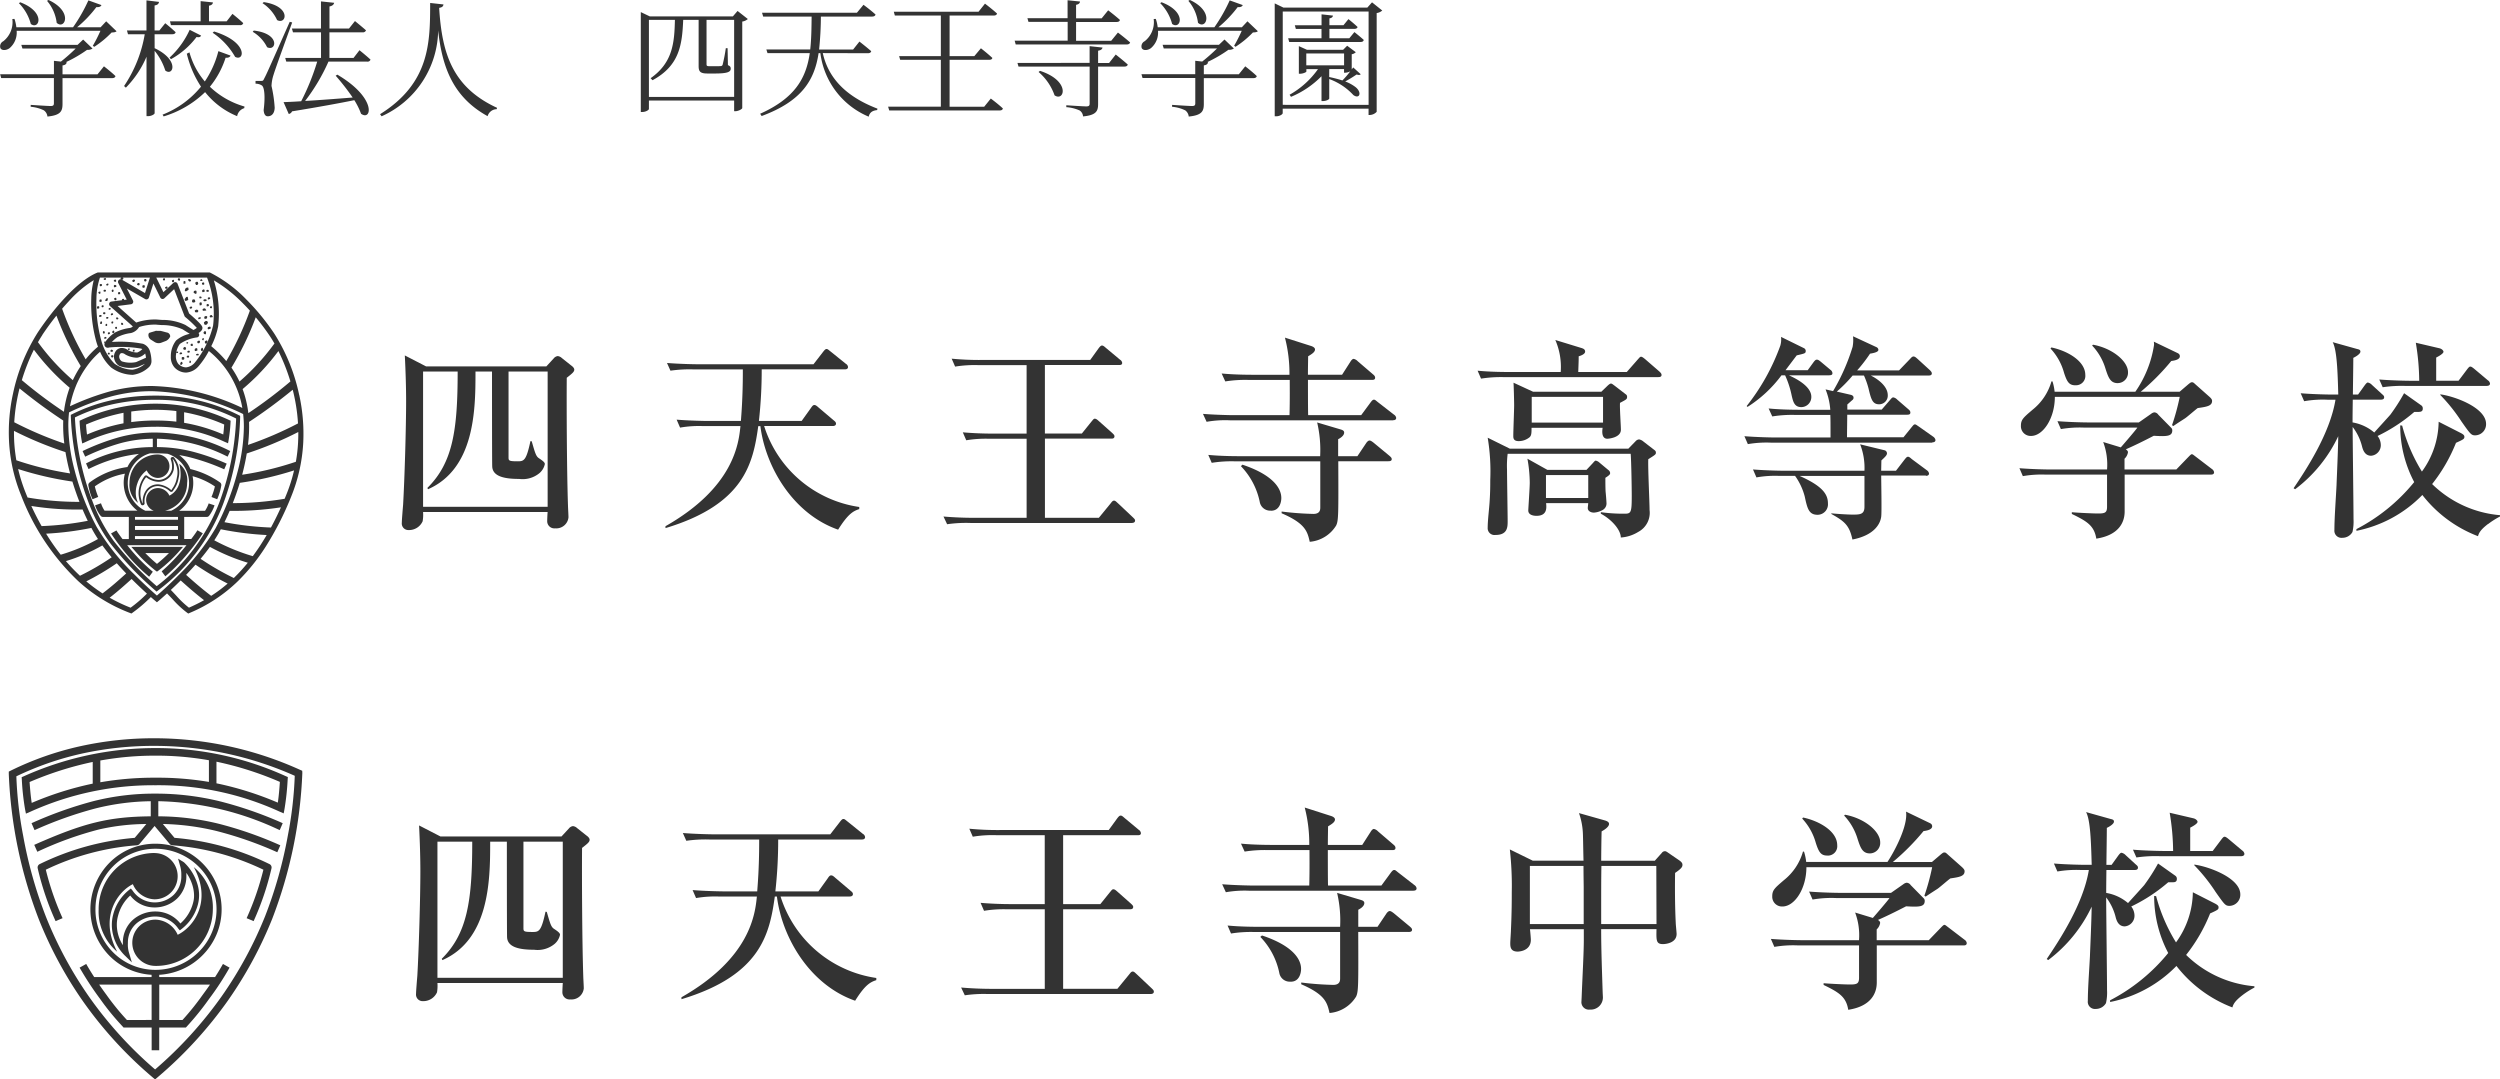<svg xmlns="http://www.w3.org/2000/svg" width="236.563" height="102.143" viewBox="0 0 236.563 102.143">
  <g id="グループ_15893" data-name="グループ 15893" transform="translate(-0.552 -3.92)">
    <path id="パス_18785" data-name="パス 18785" d="M5-10A3.915,3.915,0,0,1,5.916-7.92c.768.7,1.6-1.056-.768-2.16ZM2.34-9.78A4.406,4.406,0,0,1,3.468-7.812c.792.6,1.464-1.116-1-2.052Zm7.716,2.616a14.143,14.143,0,0,1-.72,1.416l.132.1a9.078,9.078,0,0,0,1.644-1.356c.24-.012.372-.024.468-.12L10.6-8.064l-.528.564H7.848A11.212,11.212,0,0,0,9.672-9.408c.264.024.42-.048.48-.192l-1.236-.444A15.524,15.524,0,0,1,7.464-7.5H2.1a3.69,3.69,0,0,0-.18-.792l-.2.012a2.3,2.3,0,0,1-.852,2.1.538.538,0,0,0-.276.66c.144.252.576.216.876-.012a1.934,1.934,0,0,0,.66-1.632ZM9.78-3.048H6.468v-.84c.252-.036.372-.132.4-.3L6.792-4.2a12.647,12.647,0,0,0,2-1.164.849.849,0,0,0,.516-.12l-.888-.852-.528.5H2.568l.108.348h5.04a17.506,17.506,0,0,1-1.4,1.236l-.66-.072v1.272H.564l.1.36H5.652V-.312c0,.2-.072.264-.312.264-.3,0-1.884-.108-1.884-.108v.18A3.519,3.519,0,0,1,4.7.36.82.82,0,0,1,5.04.948C6.312.828,6.468.42,6.468-.252V-2.688h4.7c.168,0,.276-.06.312-.192-.408-.4-1.092-.924-1.092-.924ZM16.728-7.7h6.54a.273.273,0,0,0,.3-.192c-.384-.372-1.02-.876-1.02-.876L22-8.064H20.328V-9.54c.252-.048.36-.156.372-.312l-1.164-.12v1.908h-2.9Zm3.948.72A6.822,6.822,0,0,1,22.8-4.7c.9.48,1.272-1.4-1.992-2.4Zm-3.948,2.5a7.69,7.69,0,0,0,2.424-2.1c.276.06.36-.012.432-.132L18.5-7.26a8.152,8.152,0,0,1-1.9,2.628ZM15.18-6.84h1.68c.168,0,.276-.06.312-.192-.384-.372-.984-.852-.984-.852l-.552.684H15.18V-9.564c.3-.048.384-.156.42-.336l-1.188-.144V-7.2H12.564l.1.36h1.584a12.474,12.474,0,0,1-1.956,4.9l.168.156a9.42,9.42,0,0,0,1.956-2.928V.912h.156c.276,0,.612-.168.612-.288V-5.268a5.561,5.561,0,0,1,1.008,1.86c.744.588,1.38-.984-1.008-2.112Zm6.036,1.6a9.135,9.135,0,0,1-1.284,2.868A7.181,7.181,0,0,1,18.48-5.124L18.228-5a9.854,9.854,0,0,0,1.344,3.12A8.875,8.875,0,0,1,15.936.768l.1.168a9.636,9.636,0,0,0,3.924-2.3A7.457,7.457,0,0,0,22.992.912a.963.963,0,0,1,.672-.756L23.688,0a7.854,7.854,0,0,1-3.276-1.872A8.332,8.332,0,0,0,21.9-4.62c.24.024.408-.048.468-.2ZM25.392-9.78a3.813,3.813,0,0,1,1.38,1.6c.9.48,1.368-1.308-1.26-1.7Zm-.924,2.712a3.494,3.494,0,0,1,1.356,1.452c.864.456,1.308-1.284-1.26-1.572Zm3.5-.948C25.788-3.1,25.788-3.1,25.56-2.664c-.1.228-.144.24-.288.24h-.54v.264a1.078,1.078,0,0,1,.6.168c.252.18.324,1.1.168,2.328.024.372.156.588.384.588.408,0,.648-.312.66-.816a12.539,12.539,0,0,0-.3-2.052A3.8,3.8,0,0,1,26.436-3c.168-.576,1.212-3.432,1.764-4.956ZM35.3-4.248a.287.287,0,0,0,.312-.192c-.4-.372-1.044-.888-1.044-.888l-.564.732h-2.28V-7.02H34.86a.3.3,0,0,0,.324-.192c-.408-.36-1.044-.876-1.044-.876l-.564.708H31.728V-9.468c.288-.06.408-.18.444-.348l-1.248-.132V-7.38H28.176l.1.36h2.652V-4.6H27.54l.1.348h2.928A21.994,21.994,0,0,1,29.052-.5c-.7.048-1.26.072-1.668.084L27.876.708a.433.433,0,0,0,.312-.252C30.768.036,32.652-.312,34.08-.6A6.677,6.677,0,0,1,34.716.684c1,.732,1.536-1.476-2.244-3.7l-.156.1A22.537,22.537,0,0,1,33.924-.852c-1.668.132-3.24.252-4.5.324a18.132,18.132,0,0,0,2.208-3.72ZM41.256-9.8c-.012,3.66.024,7.548-4.74,10.524l.144.2A9.039,9.039,0,0,0,42.012-7.2C42.4-3.636,43.476-.864,46.692.912a.907.907,0,0,1,.864-.66L47.58.12c-4.152-1.92-5.208-5.04-5.472-9.456.3-.048.384-.156.408-.324Zm20.7,8.892V-8.2h2.46c-.048,2.148-.192,4.044-2.3,5.52l.18.192C64.86-3.876,65.1-5.856,65.2-8.2H66.66v4.368c0,.5.132.708.828.708h.72c1.2,0,1.488-.156,1.488-.456,0-.144-.036-.24-.264-.336L69.4-5.52h-.168a15.1,15.1,0,0,1-.3,1.56.177.177,0,0,1-.168.132c-.084.012-.288.012-.54.012h-.552c-.24,0-.264-.048-.264-.2V-8.2H70.02V-.912Zm8.388-8.136-.444.516H62.04l-.852-.408V.516h.144c.336,0,.624-.192.624-.288V-.564H70.02V.444h.108c.288,0,.648-.2.66-.3V-8.04a1.031,1.031,0,0,0,.528-.24Zm12.336,4c.168,0,.276-.06.312-.192-.42-.372-1.116-.912-1.116-.912l-.6.756H78.06a31.192,31.192,0,0,0,.168-3.12h4.848c.168,0,.288-.06.324-.192-.432-.4-1.14-.924-1.14-.924l-.624.756H72.66l.108.36h4.584C77.34-7.4,77.328-6.36,77.22-5.4H73.068l.108.348h4C76.836-2.7,75.792-.8,72.48.684L72.624.9c3.816-1.416,5-3.4,5.388-5.952h.168A7.544,7.544,0,0,0,82.752.96c.1-.432.384-.576.8-.624L83.58.2c-3.456-1.32-4.74-3.324-5.172-5.256Zm11,5.064H90.408v-4.44h3.744c.168,0,.288-.06.3-.18-.408-.384-1.08-.912-1.08-.912l-.624.744h-2.34v-3.84h4.164c.168,0,.3-.06.324-.192-.432-.4-1.14-.936-1.14-.936l-.612.768H85.128l.1.36H89.58v3.84H85.632l.1.348H89.58V.012H84.588l.108.36h10.44c.18,0,.288-.06.312-.192-.432-.408-1.14-.936-1.14-.936Zm5.148-3.288a5.147,5.147,0,0,1,1.512,2.208c.924.636,1.56-1.356-1.38-2.316Zm6.672-.852H104.46V-5.28c.276-.048.384-.144.42-.3l-1.224-.132v1.584H96.828l.1.348h6.732V-.288c0,.2-.06.276-.324.276-.3,0-1.884-.108-1.884-.108V.06a3.758,3.758,0,0,1,1.26.312.738.738,0,0,1,.324.564C104.3.816,104.46.42,104.46-.24V-3.78h2.484c.18,0,.288-.06.324-.192-.444-.4-1.14-.948-1.14-.948Zm.2-2.1h-3.324V-8h3.828c.18,0,.288-.06.324-.192-.42-.384-1.116-.912-1.116-.912l-.612.756h-2.424V-9.624c.252-.048.36-.156.372-.312l-1.176-.12v1.7h-3.8l.1.348h3.708v1.776H96.564l.1.36h10.5c.168,0,.288-.06.324-.192-.444-.4-1.152-.936-1.152-.936ZM113-10a3.915,3.915,0,0,1,.912,2.076c.768.7,1.6-1.056-.768-2.16Zm-2.664.216a4.406,4.406,0,0,1,1.128,1.968c.792.6,1.464-1.116-1-2.052Zm7.716,2.616a14.143,14.143,0,0,1-.72,1.416l.132.1a9.078,9.078,0,0,0,1.644-1.356c.24-.012.372-.024.468-.12l-.984-.936-.528.564h-2.22a11.212,11.212,0,0,0,1.824-1.908c.264.024.42-.048.48-.192l-1.236-.444A15.525,15.525,0,0,1,115.464-7.5H110.1a3.69,3.69,0,0,0-.18-.792l-.2.012a2.3,2.3,0,0,1-.852,2.1.538.538,0,0,0-.276.66c.144.252.576.216.876-.012a1.934,1.934,0,0,0,.66-1.632Zm-.276,4.116h-3.312v-.84c.252-.036.372-.132.4-.3l-.072-.012a12.646,12.646,0,0,0,2-1.164.849.849,0,0,0,.516-.12l-.888-.852-.528.5h-5.328l.108.348h5.04a17.506,17.506,0,0,1-1.4,1.236l-.66-.072v1.272h-5.088l.1.36h4.992V-.312c0,.2-.072.264-.312.264-.3,0-1.884-.108-1.884-.108v.18A3.519,3.519,0,0,1,112.7.36a.82.82,0,0,1,.336.588c1.272-.12,1.428-.528,1.428-1.2V-2.688h4.7c.168,0,.276-.06.312-.192-.408-.4-1.092-.924-1.092-.924Zm8.556-.492h1.4V-3.2h.108a1.1,1.1,0,0,0,.48-.132,7.731,7.731,0,0,1-.744.864,12.483,12.483,0,0,0-1.248-.324Zm-2.172-1.476h3.576V-3.9h-3.576Zm4.3,1.512v-1.44a.679.679,0,0,0,.384-.192l-.816-.612-.384.384h-3.42l-.768-.348V-3.1h.1c.288,0,.612-.144.612-.216V-3.54h1.1a8.226,8.226,0,0,1-2.688,2.424l.132.2A8.784,8.784,0,0,0,125.6-2.868V-.516h.108c.372,0,.624-.168.624-.24V-2.6a5.808,5.808,0,0,1,2.28,1.512c.576.42.852-.228.216-.744a3.774,3.774,0,0,0-.984-.54c.372-.2.816-.48,1.08-.66.216.072.324.048.384-.024L128.6-3.7Zm-.228-2.952h-1.884v-.888H128.7c.168,0,.288-.06.312-.18-.336-.324-.864-.744-.864-.744l-.468.576h-1.332V-8.34c.216-.036.312-.12.336-.264l-1.08-.12v1.032h-2.532l.1.348H125.6v.888h-3.156l.1.348H129.3c.168,0,.264-.06.3-.192-.336-.312-.888-.744-.888-.744Zm-6.3,6.3V-8.988h8.124V-.156Zm8.448-9.7-.444.5H122l-.828-.4V.924h.144c.336,0,.612-.192.612-.3V.2h8.124V.8h.12a.932.932,0,0,0,.648-.3V-8.844a1.031,1.031,0,0,0,.528-.24Z" transform="translate(0 14)" fill="#333"/>
    <g id="グループ_14966" data-name="グループ 14966" transform="translate(1.383 29.702)">
      <g id="グループ_14947" data-name="グループ 14947" transform="translate(0 44.08)">
        <path id="パス_17431" data-name="パス 17431" d="M48.411,11.163l.7-.756a.587.587,0,0,1,.388-.226.678.678,0,0,1,.388.185l.9.714c.143.1.287.246.287.389,0,.206-.165.347-.716.776-.02,2.619,0,8.813.121,12.33.021.429.042.78.042.963a1.165,1.165,0,0,1-1.268,1.042.679.679,0,0,1-.757-.674c0-.142.021-.676.041-.88H36.674a3.646,3.646,0,0,1-.041.88,1.417,1.417,0,0,1-1.329.837.623.623,0,0,1-.654-.694c0-.267.1-1.453.121-1.7.145-2.494.288-7.4.288-9.874,0-1.187-.041-2.742-.123-4.358l2.024,1.044Zm-11.737.489V24.534h11.86V11.653H44.812v8.2c0,.307.081.346.9.346.573,0,.8-.1,1.187-1.92l.122.018c.328,1.144.408,1.431.7,1.616.47.308.552.43.552.552a1.569,1.569,0,0,1-.511.861,2.518,2.518,0,0,1-1.943.553c-1.37,0-2.515-.226-2.556-1.189-.02-.387-.02-8.239-.02-9.038H41.664v.185c0,3.536-.1,9.08-4.519,11.023l-.062-.125c2.415-2.391,2.884-5.46,2.884-11.083Z" transform="translate(3.888 -1.872)" fill="#333"/>
        <path id="パス_17432" data-name="パス 17432" d="M73.664,26.766c-4.274-1.495-6.911-5.95-7.4-9.857h-.2c-.49,3.518-1.309,7.444-8.833,9.713v-.184c6.543-3.72,6.974-7.914,7.136-9.529H60.841a10.508,10.508,0,0,0-2.228.142l-.327-.755c1.247.1,2.7.123,2.924.123H64.4c.042-.574.185-2.229.185-4.662v-.246H59.9a12.619,12.619,0,0,0-2.209.121l-.328-.736c1.228.1,2.679.125,2.905.125H71.311l.92-1.187c.145-.185.226-.266.328-.266s.163.062.368.225L74.4,10.979a.389.389,0,0,1,.206.307c0,.185-.165.225-.307.225H66.384a43.919,43.919,0,0,1-.267,4.908h4.07l.88-1.228c.123-.185.2-.286.327-.286.081,0,.165.019.388.226l1.473,1.248c.1.081.2.16.2.3,0,.184-.184.225-.306.225H66.609a11.186,11.186,0,0,0,9.059,7.709v.206c-.573.185-1.063.448-2,1.943" transform="translate(6.421 -1.934)" fill="#333"/>
        <path id="パス_17433" data-name="パス 17433" d="M98.958,26.165H83.581a12.382,12.382,0,0,0-2.21.121l-.347-.736c.982.083,1.943.125,2.924.125h4.991V18.147H85.4a11.439,11.439,0,0,0-2.209.143l-.327-.754c.961.081,1.922.121,2.9.121h3.171V11.134h-4.6a11.259,11.259,0,0,0-2.208.145l-.328-.757a27.567,27.567,0,0,0,2.9.125H94.991l.8-1.1c.142-.184.226-.268.327-.268s.185.062.369.227l1.349,1.123a.422.422,0,0,1,.2.308c0,.2-.182.2-.306.2H90.676v6.524h3.518l.92-1.144c.082-.082.184-.266.307-.266.143,0,.267.122.388.225L97.1,17.618c.1.1.206.184.206.3,0,.225-.206.225-.308.225H90.676v7.527h5.133L96.934,24.3c.1-.12.184-.264.327-.264s.266.161.368.245l1.431,1.35c.121.122.2.185.2.307,0,.2-.2.225-.306.225" transform="translate(9.092 -1.967)" fill="#333"/>
        <path id="パス_17434" data-name="パス 17434" d="M121.331,16.466H105.79a10.3,10.3,0,0,0-2.209.142l-.347-.755c1.247.1,2.7.123,2.924.123h5.316c.041-1.454.021-2.965.021-3.355h-3.927a11.98,11.98,0,0,0-2.209.142l-.346-.754c1.247.122,2.7.122,2.923.122h3.538a13.642,13.642,0,0,0-.429-3.537l2.494.8c.125.041.368.143.368.327,0,.267-.327.45-.654.655,0,.165-.02,1.186-.02,1.759h3.251l.8-1.247c.061-.1.182-.267.307-.267a.746.746,0,0,1,.387.226l1.453,1.247c.122.1.2.184.2.327,0,.185-.162.2-.306.2h-6.094c0,.552,0,2.946.02,3.355H118.3l.9-1.229c.081-.1.185-.244.307-.244.1,0,.142.04.368.225l1.554,1.207a.44.44,0,0,1,.2.3c0,.207-.185.226-.307.226m-.45,3.907h-4.764c.02,5.092.02,5.643-.2,6.113a3.263,3.263,0,0,1-2.516,1.555c-.225-.983-.408-1.739-2.678-2.719v-.166a29.417,29.417,0,0,0,3.026.225c.654,0,.654-.427.654-.633V20.373H106.28a11.769,11.769,0,0,0-2.209.142l-.327-.756c1.248.121,2.679.121,2.9.121h7.75a11.465,11.465,0,0,0-.286-3.21l2.27.674c.121.041.306.1.306.287,0,.306-.367.533-.572.634V19.88h1.82l.838-1.248c.062-.1.206-.244.308-.244s.2.06.388.2L121,19.862c.081.08.2.162.2.3,0,.185-.185.207-.328.207m-11.164,4.7a1,1,0,0,1-1.064-.8,6.876,6.876,0,0,0-1.8-3.433L107,20.7c2.658.879,3.7,2.085,3.7,3.168,0,.349-.143,1.208-.982,1.208" transform="translate(11.584 -2.043)" fill="#333"/>
        <path id="パス_17435" data-name="パス 17435" d="M143.343,14.734c-.021,1.229-.021,3.029.061,4.706,0,.161.082.921.082,1.063,0,.879-1.086.961-1.288.961-.655,0-.635-.349-.615-1.414h-5.235c0,1.984.082,4.052.143,6.013.021.39.021.43.021.47a1.147,1.147,0,0,1-1.228,1.127.708.708,0,0,1-.8-.8c0-.1.021-.388.021-.489.081-2.006.2-4.133.2-5.257V20.051h-5.093c.041.368.082.88.082,1,0,1.1-1.186,1.122-1.247,1.122-.7,0-.7-.488-.7-.817,0-.184.062-1.021.062-1.183.08-1.741.08-2.863.08-3.62a31.207,31.207,0,0,0-.184-4.047l2.168,1.062h4.806c-.02-.41-.041-2.229-.062-2.6a6.673,6.673,0,0,0-.368-1.9l2.475.7c.185.062.368.143.368.327,0,.3-.533.614-.7.7-.021.448-.041,2.371-.041,2.782h5.071l.675-.756a.348.348,0,0,1,.286-.146c.062,0,.1,0,.307.146l1.043.715c.286.2.306.325.306.428,0,.185-.08.348-.714.776m-8.63,1.35c0-.184-.02-1.288-.02-2.023h-5.073v5.5h5.093Zm6.87-2.023H136.37c-.021,1.369-.021,1.8-.021,5.5h5.235Z" transform="translate(14.332 -1.99)" fill="#333"/>
        <path id="パス_17436" data-name="パス 17436" d="M168.156,21.6h-8.22v3.515c0,1.045-.573,2.252-2.7,2.579-.2-1.248-.9-1.656-2.331-2.352v-.165c.368.041,1.983.123,2.495.123.675,0,.859-.082.859-.654V21.6h-5.807a10.459,10.459,0,0,0-2.208.141l-.328-.755c1.227.1,2.678.121,2.9.121h5.439a6.117,6.117,0,0,0-.368-2.616l1.677.512c.287-.327,1.473-1.7,1.575-1.884H156.07a10.429,10.429,0,0,0-2.209.143l-.327-.754c1.248.1,2.679.121,2.905.121h4.846l1.166-.817a.667.667,0,0,1,.307-.142.49.49,0,0,1,.388.225l1.227,1.247a.322.322,0,0,1,.1.247c0,.551-.472.592-1.76.512-1.022.528-1.861.938-2.658,1.288.123.1.2.161.2.286a1.075,1.075,0,0,1-.327.612v1.022h4.927l1.044-1.081c.2-.206.347-.369.428-.369s.1.019.368.225l1.554,1.186a.438.438,0,0,1,.2.306c0,.206-.163.227-.306.227m-1.247-6.338c-.206.142-1.023.858-1.208.979-.347.227-.551.35-1.124.739l-.122-.083a21.447,21.447,0,0,0,.735-2.7h-11.9c0,2.024-1.106,3.719-2.27,3.719a.922.922,0,0,1-.962-.959c0-.593.226-.777,1.106-1.535a5.289,5.289,0,0,0,1.8-2.7h.1a4.872,4.872,0,0,1,.206.98h7.689c.553-.816,1.778-3.046,1.778-4.455a1.832,1.832,0,0,0-.02-.309l2.209,1.064c.143.061.265.142.265.327,0,.368-.694.43-.818.452a21.727,21.727,0,0,1-2.9,2.922h3.7l.837-.713c.226-.185.267-.185.327-.185.125,0,.143.019.389.244l1.268,1.124c.226.207.265.307.265.409,0,.47-.489.553-1.348.677M155.252,13.1c-.592,0-.8-.309-1.082-1.189a5.547,5.547,0,0,0-1.29-2.31l.082-.1c1.473.308,3.231,1.269,3.231,2.619a.889.889,0,0,1-.941.982m4.028-.206c-.715,0-.9-.574-1.166-1.391a5.514,5.514,0,0,0-1.267-2.189l.081-.081c1.82.328,3.333,1.556,3.333,2.619a.987.987,0,0,1-.982,1.042" transform="translate(16.823 -2.004)" fill="#333"/>
        <path id="パス_17437" data-name="パス 17437" d="M185.35,15.623h-.469a15.739,15.739,0,0,1-3.5,2.292,1.423,1.423,0,0,1,.308.858,1.011,1.011,0,0,1-.92,1.024c-.635,0-.8-.615-.88-.942a5.117,5.117,0,0,0-.879-1.8c0,1.39.081,7.525.081,8.772a4.531,4.531,0,0,1-.1,1.229,1.1,1.1,0,0,1-.961.552.679.679,0,0,1-.757-.759c0-1.163.142-3.047.2-4.231.041-1.086.143-3.271.163-4.685a13.545,13.545,0,0,1-4.111,5.053l-.142-.1c1.1-1.634,3.456-5.151,3.987-8.424H176.6a10.441,10.441,0,0,0-2.208.142l-.327-.755c1.226.1,2.678.123,2.9.123h.675c-.061-2.147-.122-4.233-.532-4.99l2.331.655c.183.041.307.082.307.246,0,.225-.45.49-.675.593,0,.143,0,.489-.041,3.5h.492l.633-.881c.185-.246.247-.264.307-.264a.752.752,0,0,1,.389.224l.96.88c.145.121.206.185.206.3,0,.207-.185.226-.327.226h-2.659c0,.182-.019,1.309-.019,2.169a4.282,4.282,0,0,1,2.064.961c.408-.45,1.431-1.575,1.534-1.7a18.34,18.34,0,0,0,1.308-2.044l1.616,1.146a.346.346,0,0,1,.163.327c0,.265-.2.3-.348.3M191.914,26.3c-.777.593-.88.9-.962,1.166a12.216,12.216,0,0,1-5.294-3.925,12.045,12.045,0,0,1-6.278,3.413v-.161a17.441,17.441,0,0,0,5.5-4.478,11.529,11.529,0,0,1-1.33-5.4l.185.021a16.243,16.243,0,0,0,1.882,4.375,8.214,8.214,0,0,0,1.594-4.742l2.045,1.041c.368.184.388.287.388.39,0,.2-.081.245-.8.572a15.624,15.624,0,0,1-2.27,3.926,10.481,10.481,0,0,0,6.463,2.964v.125a7.825,7.825,0,0,0-1.126.714m-.142-13.146h-7.69a12.629,12.629,0,0,0-2.208.121l-.327-.736c1.226.1,2.679.122,2.9.122h.9a22.688,22.688,0,0,0-.326-3.618l2.269.531c.226.062.368.224.368.327,0,.184-.49.449-.694.552v2.209h2.127l.818-1.083c.183-.246.245-.265.306-.265.081,0,.165.041.389.225l1.288,1.082a.442.442,0,0,1,.2.308c0,.185-.185.226-.327.226m-1.084,4.7c-.389,0-.47-.122-1.309-1.31a16.464,16.464,0,0,0-2.024-2.536v-.06c1.309.165,4.357,1.248,4.357,2.821a1.053,1.053,0,0,1-1.023,1.086" transform="translate(19.457 -2)" fill="#333"/>
        <path id="パス_17438" data-name="パス 17438" d="M12.945,12.462a5.314,5.314,0,0,0-5.3,5.349,4.977,4.977,0,0,0,1.758,4c-1.734-3.28.042-5.69,1.48-6.4a2.316,2.316,0,0,0,2.046,1.434,2.188,2.188,0,0,0,.012-4.376" transform="translate(0.858 -1.609)" fill="#333"/>
        <path id="パス_17439" data-name="パス 17439" d="M12.694,23.012a5.386,5.386,0,0,0,5.441-5.35,4.926,4.926,0,0,0-1.805-4c1.781,3.281-.043,5.691-1.522,6.405a2.373,2.373,0,0,0-2.1-1.435,2.189,2.189,0,1,0-.011,4.378" transform="translate(1.174 -1.474)" fill="#333"/>
        <path id="パス_17440" data-name="パス 17440" d="M25.42,10.866l.284-.658a36.715,36.715,0,0,0-6.024-2.089,25.458,25.458,0,0,0-6.018-.708A23.5,23.5,0,0,0,7.8,8.12a37.855,37.855,0,0,0-5.864,2.088l.285.658a37.272,37.272,0,0,1,5.753-2.05,22.687,22.687,0,0,1,5.243-.686V9.559c-4,.039-6.36.632-11.026,2.7l.293.655A33.1,33.1,0,0,1,8.325,10.8a20.6,20.6,0,0,1,4.473-.514c-.429.513-.993,1.188-1.1,1.31A25.185,25.185,0,0,0,2.727,14.07a.355.355,0,0,0-.216.328.37.37,0,0,0,.008.078,26.413,26.413,0,0,0,1.693,5l.661-.279a26.382,26.382,0,0,1-1.586-4.586,23.993,23.993,0,0,1,8.62-2.311.361.361,0,0,0,.247-.128l1.427-1.7,1.426,1.7a.371.371,0,0,0,.248.128,24,24,0,0,1,8.621,2.311,26.486,26.486,0,0,1-1.587,4.586l.661.279a26.334,26.334,0,0,0,1.693-5,.372.372,0,0,0,.009-.078.357.357,0,0,0-.218-.328,25.186,25.186,0,0,0-8.972-2.477c-.1-.122-.668-.8-1.1-1.31a23.556,23.556,0,0,1,5.035.654,35.533,35.533,0,0,1,5.795,2.022l.285-.658a36.084,36.084,0,0,0-5.911-2.06,24.4,24.4,0,0,0-5.634-.683V8.127A28.149,28.149,0,0,1,25.42,10.866" transform="translate(0.217 -2.176)" fill="#333"/>
        <path id="パス_17441" data-name="パス 17441" d="M27.778,6.016V6.008l-.01-.232-.207-.09A33.483,33.483,0,0,0,13.878,2.7,32.346,32.346,0,0,0,6.7,3.467,29.254,29.254,0,0,0,.2,5.755l-.2.1v.221A43.022,43.022,0,0,0,2.855,19.866a38.176,38.176,0,0,0,4.136,7.68,38.393,38.393,0,0,0,6.62,7.24l.232.2.232-.2a39.094,39.094,0,0,0,6.664-7.27,38.383,38.383,0,0,0,4.181-7.71,43.018,43.018,0,0,0,2.856-13.79m-1.361,5.84a41.185,41.185,0,0,1-2.16,7.681,37.679,37.679,0,0,1-4.1,7.567,38.273,38.273,0,0,1-6.31,6.935,37.613,37.613,0,0,1-6.264-6.9A37.412,37.412,0,0,1,3.52,19.6a41.357,41.357,0,0,1-2.16-7.68A36.191,36.191,0,0,1,.717,6.3,28.613,28.613,0,0,1,6.857,4.165a31.664,31.664,0,0,1,7.021-.744A32.684,32.684,0,0,1,27.06,6.251a36.307,36.307,0,0,1-.644,5.605" transform="translate(0 -2.704)" fill="#333"/>
        <path id="パス_17442" data-name="パス 17442" d="M1.326,6.191l-.231.1.017.254a23.71,23.71,0,0,0,.3,2.754L1.5,9.74l.413-.178A28.149,28.149,0,0,1,13.755,7.053,27.509,27.509,0,0,1,25.477,9.537l.413.178.082-.44a24.652,24.652,0,0,0,.293-2.744l.017-.254-.232-.1A29.639,29.639,0,0,0,13.755,3.536,30.362,30.362,0,0,0,1.326,6.191m.517.558a31.771,31.771,0,0,1,5.976-1.9V6.9A30.645,30.645,0,0,0,2.046,8.724c-.08-.541-.147-1.192-.2-1.975m6.693.018V4.712a29.244,29.244,0,0,1,5.219-.459,28.571,28.571,0,0,1,5.056.434V6.738a29.321,29.321,0,0,0-5.056-.4,29.723,29.723,0,0,0-5.219.434M25.339,8.7a30.535,30.535,0,0,0-5.594-1.784c-.072-.016-.143-.031-.216-.043V4.824a31.435,31.435,0,0,1,6,1.912c-.044.645-.1,1.339-.194,1.964" transform="translate(0.123 -2.611)" fill="#333"/>
        <path id="パス_17443" data-name="パス 17443" d="M18.844,24.289H13.559v-.212a6.29,6.29,0,0,0,5.408-3.78,6.126,6.126,0,0,0,0-4.835A6.281,6.281,0,0,0,13.2,11.673a6.086,6.086,0,0,0-4.363,1.818,6.274,6.274,0,0,0,0,8.775,6.088,6.088,0,0,0,4,1.81v.212H7.405c-.316-.488-.574-.918-.754-1.239l-.625.35a30.438,30.438,0,0,0,1.949,2.974,23.792,23.792,0,0,0,1.931,2.387l.281.308h2.656v2.15h.716v-2.15H16.08l.215-.237a25.9,25.9,0,0,0,1.972-2.458A27.118,27.118,0,0,0,20.215,23.4l-.624-.35c-.237.422-.479.825-.746,1.239M7.527,17.879a5.729,5.729,0,0,1,1.652-4.052A5.615,5.615,0,0,1,13.2,12.15a5.723,5.723,0,0,1,2.239.452,5.8,5.8,0,0,1,1.841,1.228,5.667,5.667,0,0,1,0,8.1,5.8,5.8,0,0,1-1.841,1.228,5.742,5.742,0,0,1-2.239.45,5.609,5.609,0,0,1-4.023-1.676,5.731,5.731,0,0,1-1.652-4.052M10.5,28.351c-.032-.037-.07-.077-.07-.077a23.251,23.251,0,0,1-1.881-2.327c-.237-.319-.462-.637-.671-.942h4.962v3.345Zm7.187-2.4a25.119,25.119,0,0,1-1.924,2.4l0,0h-2.2V25.006h4.8c-.206.3-.429.612-.674.942" transform="translate(0.676 -1.698)" fill="#333"/>
        <path id="パス_17444" data-name="パス 17444" d="M15.055,19.563l.148.166.176-.136a4.346,4.346,0,0,0,1.532-2.309,3.521,3.521,0,0,0-.076-2.03,4.664,4.664,0,0,0-1.226-1.95l-.019-.017-.554-.344.166.591a2.939,2.939,0,0,1,.142.968v.1a2.444,2.444,0,0,1-.732,1.777,2.594,2.594,0,0,1-1.817.705,2.54,2.54,0,0,1-2.079-1.141l-.149-.172-.179.141A4.355,4.355,0,0,0,8.9,18.218a3.829,3.829,0,0,0,0,1.986,4.134,4.134,0,0,0,1.122,1.929l.644.629L10.41,21.9a2.6,2.6,0,0,1-.122-.948V20.9a2.4,2.4,0,0,1,.751-1.775,2.712,2.712,0,0,1,1.873-.706,2.634,2.634,0,0,1,2.143,1.143m-4.343-.785a2.882,2.882,0,0,0-.9,2.123v.229a3.712,3.712,0,0,1-.455-1.045,3.538,3.538,0,0,1-.115-.89,3.033,3.033,0,0,1,.115-.843A3.906,3.906,0,0,1,10.51,16.43a2.877,2.877,0,0,0,2.283,1.131,3.064,3.064,0,0,0,2.149-.84,2.912,2.912,0,0,0,.879-2.121v-.091c0-.033,0-.068,0-.1s0-.081,0-.125a4.1,4.1,0,0,1,.557,1.119,3.451,3.451,0,0,1,.171,1.043,2.484,2.484,0,0,1-.1.705,3.907,3.907,0,0,1-1.195,1.929,2.98,2.98,0,0,0-2.346-1.136,3.186,3.186,0,0,0-2.2.836" transform="translate(0.983 -1.555)" fill="#333"/>
      </g>
      <g id="グループ_14948" data-name="グループ 14948">
        <path id="パス_17445" data-name="パス 17445" d="M43.819,11.536l.692-.751a.586.586,0,0,1,.386-.225.681.681,0,0,1,.386.184l.893.711c.143.1.285.244.285.385,0,.2-.163.344-.712.772-.02,2.6,0,8.76.122,12.253.02.428.041.775.041.959a1.159,1.159,0,0,1-1.26,1.036.675.675,0,0,1-.753-.671c0-.142.02-.671.041-.874H32.154a3.631,3.631,0,0,1-.041.874,1.408,1.408,0,0,1-1.321.834.622.622,0,0,1-.65-.692c0-.264.1-1.442.121-1.688.144-2.479.286-7.357.286-9.815,0-1.178-.041-2.723-.123-4.329l2.012,1.038Zm-11.665.487v12.8H43.941v-12.8h-3.7v8.149c0,.3.08.345.895.345.568,0,.792-.1,1.177-1.909l.122.017c.327,1.138.407,1.424.691,1.608.468.306.549.427.549.548a1.548,1.548,0,0,1-.508.854,2.5,2.5,0,0,1-1.931.549c-1.361,0-2.5-.223-2.539-1.18-.021-.385-.021-8.19-.021-8.982H37.113v.184c0,3.514-.1,9.022-4.491,10.954l-.062-.123c2.4-2.376,2.866-5.425,2.866-11.014Z" transform="translate(7.049 -2.648)" fill="#333"/>
        <path id="パス_17446" data-name="パス 17446" d="M66.7,27.1c-4.249-1.484-6.868-5.914-7.357-9.8h-.2c-.489,3.5-1.3,7.4-8.779,9.653v-.181c6.5-3.7,6.93-7.866,7.093-9.472h-3.5a10.359,10.359,0,0,0-2.213.143l-.325-.753c1.239.1,2.681.123,2.906.123H57.5c.042-.57.183-2.216.183-4.634v-.244H53.028a12.582,12.582,0,0,0-2.195.121l-.326-.73c1.22.1,2.663.122,2.887.122H64.368l.913-1.178c.144-.184.225-.265.326-.265s.163.063.366.225l1.463,1.178a.387.387,0,0,1,.2.3c0,.184-.163.223-.306.223H59.469a43.849,43.849,0,0,1-.264,4.879H63.25l.874-1.221c.125-.181.2-.284.326-.284.08,0,.163.021.386.225l1.463,1.24c.1.081.2.162.2.3,0,.181-.184.222-.3.222h-6.5a11.118,11.118,0,0,0,9,7.661v.2c-.569.184-1.056.447-1.991,1.931" transform="translate(11.777 -2.762)" fill="#333"/>
        <path id="パス_17447" data-name="パス 17447" d="M89.512,26.528H74.23a12.42,12.42,0,0,0-2.2.12l-.344-.73c.976.081,1.93.122,2.906.122h4.96V18.56H76.039a11.286,11.286,0,0,0-2.2.143l-.324-.751c.954.081,1.91.121,2.885.121h3.151V11.592H74.98a11.7,11.7,0,0,0-2.194.139l-.326-.75a27.2,27.2,0,0,0,2.886.122H85.569l.793-1.1c.141-.183.225-.265.325-.265s.184.062.369.225l1.339,1.118a.411.411,0,0,1,.2.3c0,.2-.181.2-.3.2H81.281v6.481h3.5l.913-1.136c.083-.081.184-.265.306-.265.143,0,.265.122.386.225l1.279,1.138c.1.1.2.183.2.3,0,.223-.2.223-.3.223h-6.28V26.04h5.1L87.5,24.678c.1-.121.184-.264.324-.264s.265.164.368.246L89.614,26c.121.122.2.184.2.3,0,.2-.2.225-.3.225" transform="translate(16.761 -2.824)" fill="#333"/>
        <path id="パス_17448" data-name="パス 17448" d="M109.572,16.955H94.125a10.048,10.048,0,0,0-2.194.143l-.345-.751c1.239.1,2.682.122,2.906.122h5.283c.041-1.444.022-2.948.022-3.334h-3.9a11.841,11.841,0,0,0-2.2.142l-.343-.751c1.239.121,2.682.121,2.9.121h3.516a13.508,13.508,0,0,0-.427-3.514l2.479.791c.123.041.366.143.366.324,0,.264-.326.448-.65.651,0,.163-.02,1.18-.02,1.747h3.23l.793-1.239c.06-.1.183-.265.306-.265a.746.746,0,0,1,.385.225l1.444,1.239c.122.1.2.184.2.326,0,.183-.162.2-.3.2h-6.056c0,.548,0,2.927.02,3.334h5.019l.9-1.221c.08-.1.183-.242.3-.242.1,0,.142.039.365.223l1.545,1.2a.432.432,0,0,1,.2.3c0,.2-.184.222-.3.222m-.448,3.883H104.39c.021,5.061.021,5.609-.2,6.075a3.246,3.246,0,0,1-2.5,1.546c-.222-.976-.406-1.729-2.661-2.7v-.164a29.237,29.237,0,0,0,3.007.225c.651,0,.651-.426.651-.629V20.838H94.614a11.709,11.709,0,0,0-2.2.142l-.325-.751c1.24.121,2.663.121,2.886.121h7.7a11.416,11.416,0,0,0-.284-3.191l2.255.67c.121.041.3.1.3.285,0,.3-.366.529-.569.63V20.35H106.2l.832-1.24c.063-.1.2-.242.306-.242s.2.059.386.2l1.524,1.26c.08.08.2.163.2.3,0,.184-.183.2-.326.2m-11.1,4.674a1,1,0,0,1-1.057-.792,6.834,6.834,0,0,0-1.788-3.414l.142-.142C97.966,22.036,99,23.236,99,24.313c0,.345-.143,1.2-.976,1.2" transform="translate(21.414 -2.966)" fill="#333"/>
        <path id="パス_17449" data-name="パス 17449" d="M129.757,12.829H115.166a11.975,11.975,0,0,0-2.195.141l-.324-.751c1.218.123,2.661.123,2.885.123h4.979A6.422,6.422,0,0,0,120,9.313l2.521.774c.1.039.3.1.3.324,0,.243-.406.385-.61.447,0,.345,0,.406-.041,1.484h4.592l1.036-1.18c.2-.223.225-.263.325-.263s.265.139.368.221l1.361,1.18c.1.1.2.184.2.324,0,.184-.181.2-.3.2m-.955,7.763c-.041.772.122,4.126.122,4.816a2.044,2.044,0,0,1-1.077,2.074,3.548,3.548,0,0,1-1.646.527c0-.709-.834-1.687-1.889-2.254v-.143a15.429,15.429,0,0,0,2.275.143c.589,0,.65-.143.65-1.667,0-.753-.041-3.313-.1-4H115.49a9.3,9.3,0,0,0-.06,1.5c0,.772.06,4.168.06,4.859,0,.569,0,1.321-1.159,1.321a.644.644,0,0,1-.73-.693c0-.691.142-1.787.183-2.477.06-.915.06-1.524.06-2.033a19.377,19.377,0,0,0-.243-4l2.093,1.036h11.218l.692-.711a.485.485,0,0,1,.325-.164.855.855,0,0,1,.406.2l1,.772c.142.1.183.163.183.285,0,.163-.06.2-.711.61m-2.684-5.326c-.041.386.083,2.175.083,2.543,0,.771-1.219.853-1.281.853-.63,0-.466-.917-.447-1.036h-6.726c0,.549-.022.711-.165.875a1.614,1.614,0,0,1-1.056.386c-.507,0-.507-.306-.507-.508,0-.448.08-2.48.08-2.887,0-.386-.039-1.89-.059-2.133l1.848.853h6.464l.589-.569c.062-.059.223-.2.3-.2.122,0,.143.041.366.2l1.056.814a.263.263,0,0,1,.123.243c0,.223-.062.244-.672.568m-1.382,7.093c0,.408,0,.875.021,1.3.021.184.081.9.081,1.038a.709.709,0,0,1-.365.709,1.987,1.987,0,0,1-.813.244c-.325,0-.589-.163-.589-.427,0-.122.039-.326.039-.468h-3.983c.041.428.121,1.2-.916,1.2-.284,0-.771-.081-.771-.508,0-.1.141-2.215.141-2.622a13.311,13.311,0,0,0-.222-2.276l1.889,1.057h3.7l.61-.65c.123-.142.2-.225.264-.225a.689.689,0,0,1,.326.164l.875.73a.355.355,0,0,1,.162.286c0,.08,0,.163-.448.445m-.222-7.661h-6.748v2.439h6.748Zm-1.4,7.4h-4v2.174h4Z" transform="translate(26.341 -2.924)" fill="#333"/>
        <path id="パス_17450" data-name="パス 17450" d="M150.89,19.094H135.628a10.379,10.379,0,0,0-2.194.139l-.326-.75c1.239.1,2.661.122,2.886.122h5.262c0-1.486,0-1.646-.019-2.133h-3.293a11.565,11.565,0,0,0-2.2.142l-.344-.754c1.24.123,2.682.123,2.907.123h2.927a6.389,6.389,0,0,0-.447-1.93l.711.163a19.152,19.152,0,0,0,1.848-4.188,3.448,3.448,0,0,0,.041-1l2.236,1.038a.3.3,0,0,1,.163.244c0,.183-.3.283-.792.365a14.49,14.49,0,0,1-1.22,1.585h3.963l1.036-1.077c.081-.083.2-.243.326-.243.162,0,.284.141.386.222l1.157,1.057c.1.1.2.2.2.324,0,.184-.183.2-.326.2h-5.447c.407.2,1.605.892,1.605,1.868a.821.821,0,0,1-.813.854c-.649,0-.771-.508-1.015-1.525a7.552,7.552,0,0,0-.427-1.2H143.35a12.96,12.96,0,0,1-1.5,1.521l1.321.306c.162.041.263.123.263.265a.26.26,0,0,1-.1.222c-.1.08-.345.307-.487.428v.487h3.251l.792-.915c.1-.121.2-.244.3-.244a.663.663,0,0,1,.366.2l1.056.914c.123.1.2.183.2.326,0,.183-.163.2-.306.2h-5.668c0,.487-.021,1.584-.021,2.133h5.345l.771-.954c.125-.144.2-.265.307-.265s.2.1.365.2l1.382.976a.485.485,0,0,1,.2.3c0,.2-.184.226-.306.226m-9.756-6.341h-3.8c.427.2,2.115.955,2.115,2.031a.955.955,0,0,1-.935.976c-.651,0-.774-.468-.916-1.056a8.827,8.827,0,0,0-.629-1.951h-.347a11.988,11.988,0,0,1-3.21,2.986l-.081-.081a20.252,20.252,0,0,0,3.189-5.731,2.1,2.1,0,0,0,.062-.813l2.154,1.059a.294.294,0,0,1,.183.264c0,.243-.08.243-.853.427-.49.649-.751.994-1.056,1.4H139.1l.548-.753c.164-.223.244-.243.306-.243.1,0,.163.02.385.2l.9.754a.437.437,0,0,1,.2.324c0,.184-.163.2-.306.2m9.146,9.489h-4.227c0,.59.062,3.5,0,3.9-.08.629-.611,1.747-2.723,2.153-.285-1.32-.712-1.708-1.993-2.417v-.062c.345.041,1.525.121,1.993.121.691,0,1.139,0,1.139-.732V22.242h-6.138c2.153.955,2.682,1.727,2.682,2.6a.989.989,0,0,1-.975,1.078c-.835,0-.976-.59-1.22-1.729a5.916,5.916,0,0,0-.914-1.951h-1.465a10.124,10.124,0,0,0-2.192.143l-.326-.753c1.219.1,2.661.122,2.886.122h7.662a6.167,6.167,0,0,0-.408-2.5l2.338.57a.31.31,0,0,1,.2.281c0,.184-.184.348-.528.672l-.021.976h1.4l.814-1.056c.121-.143.2-.267.324-.267s.243.123.366.226l1.423,1.056a.457.457,0,0,1,.2.3c0,.2-.184.223-.3.223" transform="translate(31.126 -2.99)" fill="#333"/>
        <path id="パス_17451" data-name="パス 17451" d="M172.327,22.024h-8.169v3.494c0,1.038-.569,2.237-2.682,2.563-.2-1.241-.893-1.646-2.316-2.338V25.58c.365.041,1.972.122,2.48.122.67,0,.853-.081.853-.65V22.024h-5.772a10.254,10.254,0,0,0-2.195.142l-.324-.75c1.218.1,2.663.121,2.885.121h5.407a6.071,6.071,0,0,0-.366-2.6l1.667.508c.285-.326,1.463-1.689,1.566-1.872h-5.041a10.425,10.425,0,0,0-2.195.142l-.326-.75c1.241.1,2.663.121,2.886.121H165.5l1.159-.812a.664.664,0,0,1,.3-.143.487.487,0,0,1,.386.225l1.219,1.239a.319.319,0,0,1,.1.244c0,.548-.469.589-1.75.508-1.014.528-1.848.934-2.642,1.281.123.1.2.163.2.285a1.06,1.06,0,0,1-.326.607v1.018h4.9l1.038-1.076c.2-.2.344-.368.426-.368s.1.021.365.223l1.545,1.18a.435.435,0,0,1,.2.3c0,.2-.162.223-.3.223m-1.239-6.3c-.2.141-1.017.853-1.2.973-.345.225-.549.347-1.119.733l-.121-.081a21.523,21.523,0,0,0,.73-2.682H157.553c0,2.011-1.1,3.7-2.255,3.7a.918.918,0,0,1-.955-.956c0-.589.222-.771,1.1-1.523a5.26,5.26,0,0,0,1.788-2.682h.1a4.836,4.836,0,0,1,.2.975h7.641a10.52,10.52,0,0,0,1.768-4.429,1.705,1.705,0,0,0-.021-.306l2.2,1.056c.142.062.263.143.263.326,0,.366-.69.427-.813.448a21.57,21.57,0,0,1-2.885,2.906h3.678l.832-.711c.226-.183.267-.183.327-.183.123,0,.141.019.386.242l1.26,1.118c.225.2.264.3.264.407,0,.469-.487.55-1.341.672M159.5,13.57c-.587,0-.793-.306-1.076-1.18a5.482,5.482,0,0,0-1.282-2.3l.083-.1c1.463.3,3.21,1.26,3.21,2.6a.883.883,0,0,1-.935.976m4-.2c-.711,0-.895-.569-1.159-1.382a5.465,5.465,0,0,0-1.259-2.175l.081-.08c1.808.326,3.312,1.545,3.312,2.6a.98.98,0,0,1-.976,1.035" transform="translate(36.056 -2.894)" fill="#333"/>
        <path id="パス_17452" data-name="パス 17452" d="M187.117,16.081h-.466a15.734,15.734,0,0,1-3.477,2.278,1.41,1.41,0,0,1,.306.853,1,1,0,0,1-.913,1.017c-.632,0-.795-.611-.876-.935a5.018,5.018,0,0,0-.874-1.788c0,1.381.081,7.477.081,8.716a4.476,4.476,0,0,1-.1,1.223,1.088,1.088,0,0,1-.955.548.675.675,0,0,1-.753-.753c0-1.157.143-3.028.2-4.206.041-1.08.143-3.251.163-4.655A13.445,13.445,0,0,1,175.37,23.4l-.142-.1c1.1-1.626,3.434-5.12,3.963-8.374h-.772a10.192,10.192,0,0,0-2.193.143l-.327-.753c1.218.1,2.663.122,2.886.122h.67c-.059-2.133-.122-4.206-.528-4.957l2.317.649c.183.041.306.081.306.246,0,.222-.449.487-.672.589,0,.142,0,.487-.041,3.474h.49l.629-.874c.181-.243.243-.264.3-.264a.738.738,0,0,1,.385.223l.956.874c.141.122.2.184.2.3,0,.2-.184.223-.327.223h-2.643c0,.181-.02,1.3-.02,2.155a4.279,4.279,0,0,1,2.053.954c.4-.447,1.421-1.563,1.524-1.687a18.245,18.245,0,0,0,1.3-2.032l1.605,1.139a.342.342,0,0,1,.163.324c0,.265-.2.3-.345.3m6.523,10.608c-.772.59-.874.895-.954,1.159a12.142,12.142,0,0,1-5.265-3.9,11.967,11.967,0,0,1-6.239,3.393v-.162a17.307,17.307,0,0,0,5.468-4.45,11.461,11.461,0,0,1-1.323-5.366l.184.02a16.278,16.278,0,0,0,1.869,4.35,8.161,8.161,0,0,0,1.584-4.714L191,18.053c.367.183.389.285.389.387,0,.2-.084.243-.795.568a15.583,15.583,0,0,1-2.257,3.9,10.414,10.414,0,0,0,6.422,2.945v.125a7.637,7.637,0,0,0-1.118.709M193.5,13.624h-7.641a12.432,12.432,0,0,0-2.2.122l-.324-.733c1.219.1,2.661.122,2.885.122h.895a22.562,22.562,0,0,0-.323-3.6l2.254.528c.223.06.365.223.365.326,0,.181-.487.447-.69.548v2.195h2.114l.812-1.077c.184-.243.244-.264.3-.264.081,0,.163.041.387.225l1.279,1.076a.433.433,0,0,1,.2.306c0,.183-.183.223-.323.223M192.422,18.3c-.386,0-.468-.121-1.3-1.3a16.286,16.286,0,0,0-2.011-2.521v-.059c1.3.163,4.33,1.24,4.33,2.8a1.047,1.047,0,0,1-1.017,1.078" transform="translate(40.973 -2.886)" fill="#333"/>
        <rect id="長方形_5169" data-name="長方形 5169" width="0.213" height="0.179" transform="translate(10.605 0.468)" fill="#333"/>
        <path id="パス_17453" data-name="パス 17453" d="M8.671,4.516,8.6,4.595v.054l.033.046h.121l.059-.054-.025-.1-.031-.021Z" transform="translate(2.011 -4.047)" fill="#333"/>
        <path id="パス_17454" data-name="パス 17454" d="M11.829,4.639l-.007.08.059.069.081,0,.056-.053V4.614l-.041-.028h-.094Z" transform="translate(2.764 -4.03)" fill="#333"/>
        <path id="パス_17455" data-name="パス 17455" d="M12.976,4.616l-.019.088.085.1.107,0,.037-.146-.064-.072-.085-.006Z" transform="translate(3.031 -4.03)" fill="#333"/>
        <path id="パス_17456" data-name="パス 17456" d="M14.674,4.744l.03.072.172,0,.02-.059-.062-.1h-.085Z" transform="translate(3.432 -4.013)" fill="#333"/>
        <path id="パス_17457" data-name="パス 17457" d="M13.768,4.665l-.021.075.127.137.167-.044L13.995,4.7l-.079-.048-.076-.011Z" transform="translate(3.215 -4.018)" fill="#333"/>
        <path id="パス_17458" data-name="パス 17458" d="M7.274,4.621l.017.1.143.032.07-.1-.027-.073-.07-.021Z" transform="translate(1.702 -4.035)" fill="#333"/>
        <path id="パス_17459" data-name="パス 17459" d="M10.369,4.7l.036.147.134.03.065-.069.009-.086-.07-.088h-.072Z" transform="translate(2.423 -4.018)" fill="#333"/>
        <path id="パス_17460" data-name="パス 17460" d="M12.507,4.767l.031.154h.116l.062-.051-.009-.144-.057-.036Z" transform="translate(2.923 -4.005)" fill="#333"/>
        <path id="パス_17461" data-name="パス 17461" d="M9.5,4.77v.054l.047.054.083,0L9.7,4.747l-.054-.035L9.591,4.7Z" transform="translate(2.221 -4.002)" fill="#333"/>
        <path id="パス_17462" data-name="パス 17462" d="M9.479,4.763v.072l.06.07.107,0,.09-.176-.07-.043-.07-.012Z" transform="translate(2.214 -4.009)" fill="#333"/>
        <path id="パス_17463" data-name="パス 17463" d="M8.055,4.749l.01.106.162.046.048-.042,0-.106L8.234,4.7,8.18,4.671Z" transform="translate(1.883 -4.01)" fill="#333"/>
        <path id="パス_17464" data-name="パス 17464" d="M13.4,4.851l0,.2.183-.011,0-.184-.031-.064-.11,0Z" transform="translate(3.133 -3.981)" fill="#333"/>
        <path id="パス_17465" data-name="パス 17465" d="M14.289,4.946l.086.209.12,0,.093-.118-.043-.169L14.5,4.852l-.06-.009Z" transform="translate(3.341 -3.969)" fill="#333"/>
        <path id="パス_17466" data-name="パス 17466" d="M14.816,4.969l0,.086.058.063.114,0,.051-.057-.027-.157-.134,0Z" transform="translate(3.465 -3.955)" fill="#333"/>
        <path id="パス_17467" data-name="パス 17467" d="M9.877,4.974l-.038.158.179.041.059-.056.007-.1-.044-.062-.047-.016Z" transform="translate(2.298 -3.947)" fill="#333"/>
        <path id="パス_17468" data-name="パス 17468" d="M7.479,5.046v.106l.11.031.089-.062,0-.11-.059-.032Z" transform="translate(1.747 -3.938)" fill="#333"/>
        <path id="パス_17469" data-name="パス 17469" d="M6.985,5.056l-.021.067.046.1.085.016.1-.073,0-.091L7.15,5.035l-.089-.019Z" transform="translate(1.628 -3.93)" fill="#333"/>
        <path id="パス_17470" data-name="パス 17470" d="M8.061,5.126l0,.144.042.051.185-.052,0-.128L8.23,5.107l-.075-.023Z" transform="translate(1.886 -3.913)" fill="#333"/>
        <path id="パス_17471" data-name="パス 17471" d="M10.234,5.18l.048.18.149-.009.053-.074-.031-.165-.123,0Z" transform="translate(2.393 -3.909)" fill="#333"/>
        <path id="パス_17472" data-name="パス 17472" d="M11.986,5.294l0,.093.158.046.074-.059,0-.111-.032-.038-.076-.011Z" transform="translate(2.802 -3.884)" fill="#333"/>
        <path id="パス_17473" data-name="パス 17473" d="M13.544,5.4l-.048.2.1.064.262-.152-.025-.209L13.79,5.3l-.089-.01Z" transform="translate(3.156 -3.867)" fill="#333"/>
        <path id="パス_17474" data-name="パス 17474" d="M14.84,5.5l-.014.122.068.083.194-.078-.049-.174-.069-.021Z" transform="translate(3.466 -3.831)" fill="#333"/>
        <path id="パス_17475" data-name="パス 17475" d="M15.143,5.531l.043.125.191-.009,0-.158-.141-.025Z" transform="translate(3.541 -3.825)" fill="#333"/>
        <path id="パス_17476" data-name="パス 17476" d="M14.2,5.573l-.023.158.18.111.1-.057-.012-.228-.03-.015L14.33,5.52Z" transform="translate(3.315 -3.81)" fill="#333"/>
        <path id="パス_17477" data-name="パス 17477" d="M7.273,5.495l0,.126.142.037.078-.07,0-.08-.033-.032L7.39,5.452Z" transform="translate(1.699 -3.827)" fill="#333"/>
        <path id="パス_17478" data-name="パス 17478" d="M7.882,5.552l.049.122.094-.016L8.073,5.6l-.006-.122-.038-.021-.076-.014Z" transform="translate(1.844 -3.827)" fill="#333"/>
        <path id="パス_17479" data-name="パス 17479" d="M6.878,5.683l.035.062.1-.012.009-.086-.041,0H6.912Z" transform="translate(1.61 -3.783)" fill="#333"/>
        <path id="パス_17480" data-name="パス 17480" d="M6.883,5.688l.041.126.13-.023.014-.183H6.928Z" transform="translate(1.61 -3.792)" fill="#333"/>
        <path id="パス_17481" data-name="パス 17481" d="M8.369,5.739l.054.12.16-.028,0-.154-.048-.035-.094-.012Z" transform="translate(1.955 -3.785)" fill="#333"/>
        <path id="パス_17482" data-name="パス 17482" d="M14.606,6.03l.035.12.144,0,.038-.047v-.08l-.091-.041-.065-.01Z" transform="translate(3.415 -3.705)" fill="#333"/>
        <path id="パス_17483" data-name="パス 17483" d="M13.641,6.015l-.154.206.017.112.083.068.244-.1L13.781,6Z" transform="translate(3.153 -3.697)" fill="#333"/>
        <path id="パス_17484" data-name="パス 17484" d="M15.267,6.087l0,.134.023.03.186-.056.017-.1-.039-.041-.1-.017Z" transform="translate(3.568 -3.689)" fill="#333"/>
        <path id="パス_17485" data-name="パス 17485" d="M14.955,6.212l-.031.127.147.049.158-.059.009-.08L15.153,6.2l-.076-.012Z" transform="translate(3.49 -3.655)" fill="#333"/>
        <path id="パス_17486" data-name="パス 17486" d="M14.079,6.246l-.025.179.081.083.194-.037.039-.054-.039-.169L14.264,6.2h-.1Z" transform="translate(3.284 -3.654)" fill="#333"/>
        <path id="パス_17487" data-name="パス 17487" d="M8.059,6.157l.091.151h.1l.062-.08-.043-.149H8.183Z" transform="translate(1.886 -3.68)" fill="#333"/>
        <path id="パス_17488" data-name="パス 17488" d="M7.506,6.122l-.121.192.069.069.154-.033.051-.207-.035-.031Z" transform="translate(1.727 -3.672)" fill="#333"/>
        <path id="パス_17489" data-name="パス 17489" d="M8.67,6.212l.046.151.155-.037.015-.12L8.848,6.16H8.759Z" transform="translate(2.028 -3.663)" fill="#333"/>
        <path id="パス_17490" data-name="パス 17490" d="M6.777,6.764,6.76,6.9l.052.06.144-.022.03-.058-.017-.142-.111-.02Z" transform="translate(1.579 -3.53)" fill="#333"/>
        <path id="パス_17491" data-name="パス 17491" d="M6.962,6.245l-.016.137L7,6.442l.146-.021.028-.058-.016-.142L7.042,6.2Z" transform="translate(1.622 -3.651)" fill="#333"/>
        <path id="パス_17492" data-name="パス 17492" d="M14.668,6.433l-.043.085.026.2.162-.031.028-.056V6.49l-.032-.058Z" transform="translate(3.417 -3.597)" fill="#333"/>
        <path id="パス_17493" data-name="パス 17493" d="M15.242,6.556l-.08.072.039.165.188-.049,0-.132-.072-.059Z" transform="translate(3.543 -3.571)" fill="#333"/>
        <path id="パス_17494" data-name="パス 17494" d="M15.428,6.785l.007.1.112.043.072-.064V6.772l-.039-.042-.068-.009Z" transform="translate(3.608 -3.53)" fill="#333"/>
        <path id="パス_17495" data-name="パス 17495" d="M13.872,6.807l0,.1.122.063.112-.1,0-.07-.028-.035L14,6.744Z" transform="translate(3.242 -3.525)" fill="#333"/>
        <path id="パス_17496" data-name="パス 17496" d="M7.172,6.656,7.125,6.7v.121l.122.028.063-.062,0-.09L7.274,6.65Z" transform="translate(1.663 -3.547)" fill="#333"/>
        <path id="パス_17497" data-name="パス 17497" d="M14.875,6.956l-.017.1.069.062.267-.025.023-.031L15.1,6.894h-.125Z" transform="translate(3.474 -3.491)" fill="#333"/>
        <path id="パス_17498" data-name="パス 17498" d="M15.424,7.464l-.015.1.057.062.222-.025.021-.031-.1-.165h-.1Z" transform="translate(3.601 -3.371)" fill="#333"/>
        <path id="パス_17499" data-name="パス 17499" d="M7.662,6.888l.006.139.128,0,.049-.056v-.1L7.785,6.85Z" transform="translate(1.791 -3.5)" fill="#333"/>
        <path id="パス_17500" data-name="パス 17500" d="M14.263,7.071l.032.155.218.027.081-.084v-.1l-.062-.06-.111-.023Z" transform="translate(3.333 -3.47)" fill="#333"/>
        <path id="パス_17501" data-name="パス 17501" d="M7.235,7.213l0,.139.128.03.091-.07L7.441,7.22l-.036-.035h-.09Z" transform="translate(1.693 -3.421)" fill="#333"/>
        <path id="パス_17502" data-name="パス 17502" d="M7.887,7.271l-.068.1.047.094L8.039,7.4l0-.093-.06-.044Z" transform="translate(1.828 -3.404)" fill="#333"/>
        <path id="パス_17503" data-name="パス 17503" d="M14.993,7.548l0,.139.044.053.133,0,.08-.067.026-.136-.074-.06-.085,0Z" transform="translate(3.507 -3.354)" fill="#333"/>
        <path id="パス_17504" data-name="パス 17504" d="M6.932,7.449l0,.1.037.043.176-.041.023-.084-.046-.068H6.994Z" transform="translate(1.62 -3.374)" fill="#333"/>
        <path id="パス_17505" data-name="パス 17505" d="M14.608,7.58l-.065.036-.014.1.051.052.191-.081V7.6l-.036-.035Z" transform="translate(3.398 -3.333)" fill="#333"/>
        <path id="パス_17506" data-name="パス 17506" d="M7.464,7.6l.009.1.149.015.049-.046V7.553l-.138,0Z" transform="translate(1.745 -3.337)" fill="#333"/>
        <path id="パス_17507" data-name="パス 17507" d="M8.25,7.6l-.032.052.094.142.147-.078L8.4,7.6,8.322,7.58Z" transform="translate(1.921 -3.329)" fill="#333"/>
        <path id="パス_17508" data-name="パス 17508" d="M8.61,8.026l.031.171.169-.01L8.8,8.059,8.737,8l-.078-.011Z" transform="translate(2.013 -3.233)" fill="#333"/>
        <path id="パス_17509" data-name="パス 17509" d="M14.962,7.985,15,8.173l.094.052.144-.033.1-.142V7.956l-.084-.1h-.08l-.036-.006Z" transform="translate(3.499 -3.266)" fill="#333"/>
        <path id="パス_17510" data-name="パス 17510" d="M7.862,7.937l.031.144.127,0,.037-.136L8.024,7.9,7.968,7.89Z" transform="translate(1.837 -3.258)" fill="#333"/>
        <path id="パス_17511" data-name="パス 17511" d="M7.046,7.907,7,8.057l.014.073.163-.014.014-.148L7.164,7.9l-.042-.016Z" transform="translate(1.637 -3.258)" fill="#333"/>
        <path id="パス_17512" data-name="パス 17512" d="M7.432,8.1l-.016.17.128.011.031-.056V8.128l-.026-.043L7.514,8.07Z" transform="translate(1.735 -3.216)" fill="#333"/>
        <path id="パス_17513" data-name="パス 17513" d="M15.273,8.346,15.25,8.5l.074.048.211-.069,0-.149L15.5,8.3l-.093-.009Z" transform="translate(3.566 -3.163)" fill="#333"/>
        <path id="パス_17514" data-name="パス 17514" d="M8.148,8.375l0,.084.144.042.048-.039-.006-.127-.046-.028L8.231,8.3Z" transform="translate(1.904 -3.162)" fill="#333"/>
        <path id="パス_17515" data-name="パス 17515" d="M11.41,8.61,10.79,8.8l-.064.079a.521.521,0,0,0,.195.554l.342.216a.719.719,0,0,0,.649.091l.471-.18a.834.834,0,0,0,.387-.415.384.384,0,0,0-.232-.355l-.681-.175Z" transform="translate(2.505 -3.088)" fill="#333"/>
        <path id="パス_17516" data-name="パス 17516" d="M15.044,8.631l-.111.115.039.147.147.052.054-.078,0-.157-.046-.063Z" transform="translate(3.491 -3.083)" fill="#333"/>
        <path id="パス_17517" data-name="パス 17517" d="M8.052,8.592l-.072.035-.056.107.056.1L8.1,8.814l.03-.048V8.653L8.1,8.605Z" transform="translate(1.853 -3.093)" fill="#333"/>
        <path id="パス_17518" data-name="パス 17518" d="M7.281,8.627,7.22,8.7l0,.1.038.065.1,0,.037-.064v-.09l-.059-.078Z" transform="translate(1.687 -3.086)" fill="#333"/>
        <path id="パス_17519" data-name="パス 17519" d="M7.667,8.723l-.062.036L7.6,8.884l.08.037.112-.053V8.746l-.028-.021Z" transform="translate(1.777 -3.062)" fill="#333"/>
        <path id="パス_17520" data-name="パス 17520" d="M14.945,9.168l-.1.044-.017.1.022.043.107.019L15,9.229l-.021-.043Z" transform="translate(3.467 -2.958)" fill="#333"/>
        <path id="パス_17521" data-name="パス 17521" d="M7.4,9.077l-.075.053v.09l.036.049.168-.057L7.521,9.1l-.065-.019Z" transform="translate(1.712 -2.979)" fill="#333"/>
        <path id="パス_17522" data-name="パス 17522" d="M7.317,9.515l.023.068.062.011.038-.021-.012-.142-.075-.009-.023.051Z" transform="translate(1.711 -2.899)" fill="#333"/>
        <path id="パス_17523" data-name="パス 17523" d="M14.586,9.363l-.127.073v.107l.052.072h.12l.079-.1,0-.1-.047-.044Z" transform="translate(3.381 -2.912)" fill="#333"/>
        <path id="パス_17524" data-name="パス 17524" d="M15.165,9.352l-.126.085,0,.123.051.084.121,0,.079-.123,0-.111-.046-.053Z" transform="translate(3.516 -2.915)" fill="#333"/>
        <path id="パス_17525" data-name="パス 17525" d="M14.012,9.6l-.068.059.027.151.154,0,.043-.062L14.128,9.6Z" transform="translate(3.259 -2.857)" fill="#333"/>
        <path id="パス_17526" data-name="パス 17526" d="M13.5,9.847l-.116.093v.1l.052.063.138.022.078-.093-.058-.179Z" transform="translate(3.128 -2.799)" fill="#333"/>
        <path id="パス_17527" data-name="パス 17527" d="M14.834,9.906l-.106.144.037.149.09.03.1-.084-.035-.2L14.9,9.926Z" transform="translate(3.442 -2.786)" fill="#333"/>
        <path id="パス_17528" data-name="パス 17528" d="M14.368,9.942l-.106.081v.141l.041.056.209-.052,0-.165-.041-.059Z" transform="translate(3.333 -2.777)" fill="#333"/>
        <path id="パス_17529" data-name="パス 17529" d="M9.155,9.962l-.022.115.062.037.127-.054L9.3,9.969Z" transform="translate(2.137 -2.773)" fill="#333"/>
        <path id="パス_17530" data-name="パス 17530" d="M9.58,10.059l-.069.084,0,.111.159-.028.019-.079-.033-.1Z" transform="translate(2.222 -2.753)" fill="#333"/>
        <path id="パス_17531" data-name="パス 17531" d="M13.776,10.141l-.075.036V10.3l.176.033.058-.148-.051-.048Z" transform="translate(3.203 -2.732)" fill="#333"/>
        <path id="パス_17532" data-name="パス 17532" d="M13.727,10.518l-.075.036v.126l.176.032.057-.148-.051-.048Z" transform="translate(3.191 -2.644)" fill="#333"/>
        <path id="パス_17533" data-name="パス 17533" d="M13.682,9.484l-.056.026V9.6l.128.023.043-.107-.038-.035Z" transform="translate(3.184 -2.886)" fill="#333"/>
        <path id="パス_17534" data-name="パス 17534" d="M7.873,10.062l-.052.032-.02.062,0,.074.085.031h.111l.049-.125-.109-.081Z" transform="translate(1.822 -2.752)" fill="#333"/>
        <path id="パス_17535" data-name="パス 17535" d="M7.664,10.287l-.053.032-.02.062.023.058.085.03.063-.022.031-.07-.068-.1Z" transform="translate(1.774 -2.698)" fill="#333"/>
        <path id="パス_17536" data-name="パス 17536" d="M12.9,10.2l-.074.039.044.1H13l.031-.1-.081-.041Z" transform="translate(2.998 -2.719)" fill="#333"/>
        <path id="パス_17537" data-name="パス 17537" d="M13.186,10.264l-.09.072.023.117.231-.038-.058-.148Z" transform="translate(3.063 -2.702)" fill="#333"/>
        <path id="パス_17538" data-name="パス 17538" d="M14.513,10.364l-.151.058,0,.06.07.054.184-.027-.009-.117Z" transform="translate(3.358 -2.678)" fill="#333"/>
        <path id="パス_17539" data-name="パス 17539" d="M13.326,10.618l-.06.047,0,.183.137.043.109-.08-.009-.148-.073-.042Z" transform="translate(3.1 -2.619)" fill="#333"/>
        <path id="パス_17540" data-name="パス 17540" d="M7.845,10.526v.056l.025.085.081.041.067-.032.067-.127-.125-.079Z" transform="translate(1.836 -2.653)" fill="#333"/>
        <path id="パス_17541" data-name="パス 17541" d="M13.872,10.9l-.025.192.064.027.083-.039,0-.162Z" transform="translate(3.239 -2.552)" fill="#333"/>
        <path id="パス_17542" data-name="パス 17542" d="M13.218,10.991l-.088.223.112.075.137-.126L13.334,11Z" transform="translate(3.072 -2.532)" fill="#333"/>
        <path id="パス_17543" data-name="パス 17543" d="M10.337,22.86a.183.183,0,0,1-.158-.091,2.612,2.612,0,0,1-.2-1.418,2.865,2.865,0,0,1,.538-1.25.183.183,0,0,1,.252-.041,1.847,1.847,0,0,0,1.092.4,1.335,1.335,0,0,0,1.239-.993,1.881,1.881,0,0,0-.1-.948.183.183,0,0,1,.086-.213.186.186,0,0,1,.227.038,2.214,2.214,0,0,1,.429,1.928,2.473,2.473,0,0,1-.458,1.1l-.081.13a.179.179,0,0,1-.13.084.175.175,0,0,1-.147-.043,1.911,1.911,0,0,0-1.064-.5h-.006a1.209,1.209,0,0,0-1.067.5,1.7,1.7,0,0,0-.265,1.129.184.184,0,0,1-.137.174.2.2,0,0,1-.047.006m.332-2.658a2.365,2.365,0,0,0-.342,2.48l.107,0h-.086a1.863,1.863,0,0,1,.3-1.221,1.36,1.36,0,0,1,1.207-.575,2.136,2.136,0,0,1,1.184.54h.017l.081-.13a2.379,2.379,0,0,0,.432-1.04,2.042,2.042,0,0,0-.387-1.785l-.014,0,0,.012a2.066,2.066,0,0,1,.106,1.017,1.5,1.5,0,0,1-1.409,1.145,2,2,0,0,1-1.189-.434" transform="translate(2.329 -0.826)" fill="#333"/>
        <path id="パス_17544" data-name="パス 17544" d="M19.223,23.7a25.512,25.512,0,0,0,1.561-8.094l-.007-.115-.1-.049a17.185,17.185,0,0,0-7.906-1.861,18.873,18.873,0,0,0-4.148.434,16.326,16.326,0,0,0-3.755,1.33l-.11.053v.121a25.645,25.645,0,0,0,1.651,8.1A16.286,16.286,0,0,0,8.5,27.562a31.63,31.63,0,0,0,4.248,4.452l.122.111.132-.1a18.371,18.371,0,0,0,6.22-8.318M12.888,31.61a30.692,30.692,0,0,1-4.074-4.28,16.106,16.106,0,0,1-2.046-3.856,25.332,25.332,0,0,1-1.62-7.83A16.053,16.053,0,0,1,8.708,14.4a18.464,18.464,0,0,1,4.062-.424A16.8,16.8,0,0,1,20.4,15.745v.109a25.77,25.77,0,0,1-1.537,7.7,18.011,18.011,0,0,1-5.973,8.053" transform="translate(1.111 -1.926)" fill="#333"/>
        <path id="パス_17545" data-name="パス 17545" d="M12.613,16.384A15.032,15.032,0,0,1,19.137,17.8l.342.149.065-.366a14.214,14.214,0,0,0,.167-1.576l.012-.2-.188-.081A16.376,16.376,0,0,0,12.613,14.2a16.778,16.778,0,0,0-7,1.529l-.185.081.011.2A14.3,14.3,0,0,0,5.612,17.6l.067.366.341-.151a15.4,15.4,0,0,1,6.594-1.428m6.412.728a15.98,15.98,0,0,0-3.705-1.105v-1a16.8,16.8,0,0,1,3.794,1.161c-.023.31-.049.635-.089.94M14.588,14.9v1a16.942,16.942,0,0,0-1.975-.106,17.024,17.024,0,0,0-2.294.147v-1a16.437,16.437,0,0,1,4.269-.043m-5,.165v.994a16.807,16.807,0,0,0-3.456,1.062c-.035-.269-.067-.581-.094-.944a17.173,17.173,0,0,1,3.55-1.113" transform="translate(1.269 -1.783)" fill="#333"/>
        <path id="パス_17546" data-name="パス 17546" d="M13.861,25.667l.433-.486H9.4l.434.486A14.112,14.112,0,0,0,11.653,27.4l.173.126L12,27.4a13.669,13.669,0,0,0,1.864-1.731M11.827,26.79a14.029,14.029,0,0,1-1.106-1.024h2.242a14.007,14.007,0,0,1-1.136,1.024" transform="translate(2.196 0.785)" fill="#333"/>
        <path id="パス_17547" data-name="パス 17547" d="M9.851,21.707A2.6,2.6,0,0,1,10,20.848a2.478,2.478,0,0,1,.891-1.251,1.183,1.183,0,0,0,1.035.718,1.11,1.11,0,0,0,.007-2.221,2.654,2.654,0,0,0-1.9.788A2.7,2.7,0,0,0,9.258,20.8a2.146,2.146,0,0,0,.8,1.862h.01l0-.006v0a2.066,2.066,0,0,1-.216-.941" transform="translate(2.164 -0.871)" fill="#333"/>
        <path id="パス_17548" data-name="パス 17548" d="M18.4,22.726a5.643,5.643,0,0,0,.391-1.315.3.3,0,0,0-.118-.274,8.333,8.333,0,0,0-2.814-1.272,2.728,2.728,0,0,0-.7-1.015,3.3,3.3,0,0,0-.348-.3c.324.052.649.116.975.2a20.041,20.041,0,0,1,3.28,1.144l.233-.538a20.68,20.68,0,0,0-3.376-1.175,13.9,13.9,0,0,0-3.223-.391v-.793a15.544,15.544,0,0,1,6.686,1.7l.246-.532a15.969,15.969,0,0,0-7.076-1.753,12.967,12.967,0,0,0-3.451.448,21.508,21.508,0,0,0-3.442,1.305l.246.532A20.833,20.833,0,0,1,9.252,17.42,12.289,12.289,0,0,1,12.306,17v.791a13.653,13.653,0,0,0-6.318,1.546l.238.534A14.184,14.184,0,0,1,11,18.433a3.169,3.169,0,0,0-.5.417,2.705,2.705,0,0,0-.591.827,7.746,7.746,0,0,0-3.581,1.46.3.3,0,0,0-.12.274A5.959,5.959,0,0,0,6.6,22.726l.544-.22a6.476,6.476,0,0,1-.323-1,7.11,7.11,0,0,1,2.844-1.2,3.358,3.358,0,0,0,.46,2.737,3.241,3.241,0,0,0,.727.764H7.742a2.737,2.737,0,0,1-.336-.7L6.85,23.3a3.1,3.1,0,0,0,.517.991A.3.3,0,0,0,7.6,24.4h2.438v2.091h-.6c-.274-.364-.494-.679-.571-.816l-.511.287A20.479,20.479,0,0,0,10.062,28.2a16.717,16.717,0,0,0,1.9,1.857l.347-.473A16.558,16.558,0,0,1,10.5,27.814c-.191-.215-.406-.476-.617-.74h5.61c-.206.262-.417.516-.606.727a16.986,16.986,0,0,1-1.742,1.746l.348.473a17.449,17.449,0,0,0,1.833-1.829,20.67,20.67,0,0,0,1.713-2.244l-.511-.286c-.079.138-.3.458-.582.828h-.668V24.4h2.127a.3.3,0,0,0,.234-.115,3.644,3.644,0,0,0,.511-.982l-.555-.185a3.025,3.025,0,0,1-.343.7H14.8a3.262,3.262,0,0,0,1.271-3.276,7.176,7.176,0,0,1,2.112.971,6,6,0,0,1-.325,1Zm-3.708,2.9h-4.07v-.371h4.07Zm-4.072.585h4.07v.28h-4.07Zm4.072-1.546h-4.07V24.4h4.07Zm-.658-.851H13.46a2.749,2.749,0,0,0,1.294-.713,2.663,2.663,0,0,0,.8-1.914,1.955,1.955,0,0,0-.733-1.806h-.01l0,.006h0a4.047,4.047,0,0,1,.13.985,2.74,2.74,0,0,1-.17.985,1.854,1.854,0,0,1-.893,1.028,1.212,1.212,0,0,0-1.062-.717,1.126,1.126,0,0,0-1.14,1.109,1.114,1.114,0,0,0,.725,1.036h-.8a2.849,2.849,0,0,1-1.159-.985,2.942,2.942,0,0,1,.331-3.7,2.849,2.849,0,0,1,1.278-.749c.158,0,.32,0,.487,0,.4,0,.791.015,1.171.044a2.932,2.932,0,0,1,1.166.711,2.86,2.86,0,0,1,.864,2.051,2.9,2.9,0,0,1-1.708,2.634" transform="translate(1.321 -1.266)" fill="#333"/>
        <path id="パス_17549" data-name="パス 17549" d="M27.48,15.728a17.563,17.563,0,0,0-2.355-5.806A21.372,21.372,0,0,0,22.48,6.694,12.843,12.843,0,0,0,19.073,4.16l-.049-.025H8.415l-.043.019C6.489,4.922,4.237,7.57,2.755,9.792A17.617,17.617,0,0,0,.4,15.6a17.011,17.011,0,0,0-.376,4.516,15.67,15.67,0,0,0,1.139,5.1,22.015,22.015,0,0,0,5.4,8.117,15.333,15.333,0,0,0,4.919,3.027l.125.047.109-.08a13.339,13.339,0,0,0,1.726-1.478c.259.231.416.36.421.364l.155.131.157-.131c.006,0,.318-.267.8-.707.195.2.365.378.532.555a9.269,9.269,0,0,0,1.36,1.266l.115.085.127-.057a14.634,14.634,0,0,0,4.585-3.022,18.441,18.441,0,0,0,2.56-3.165,28.883,28.883,0,0,0,2.468-4.823,15.745,15.745,0,0,0,1.141-5.1,17.116,17.116,0,0,0-.378-4.516m-.088,3.662c0,.278-.009.553-.023.828a14.4,14.4,0,0,1-.209,1.829,29.47,29.47,0,0,1-5.081,1.228c.02-.075.039-.152.059-.226q.233-.916.376-1.789a33.611,33.611,0,0,0,4.876-2.03c0,.054,0,.107,0,.16m-26.883.7c-.015-.275-.02-.55-.02-.828,0-.046,0-.094,0-.139a34.364,34.364,0,0,0,4.872,2.011c.1.58.222,1.178.379,1.788.017.075.038.151.058.226A29.983,29.983,0,0,1,.717,21.908a15.43,15.43,0,0,1-.207-1.821m.007-1.778A17.171,17.171,0,0,1,.877,15.7c.044-.2.09-.4.139-.595a49.529,49.529,0,0,0,4.137,3.041,14.034,14.034,0,0,0,.1,2.178A34.254,34.254,0,0,1,.517,18.309m1.857-6.867a21.437,21.437,0,0,0,3.387,3.6,10.166,10.166,0,0,0-.542,2.275,43.9,43.9,0,0,1-3.984-2.992,18.446,18.446,0,0,1,1.139-2.881m3.983,3.415a9.2,9.2,0,0,1,1.049-1.869,7.965,7.965,0,0,1,1.233-1.353,4.3,4.3,0,0,0,1.059,1.5,3.548,3.548,0,0,0,2.025.687,2.725,2.725,0,0,0,1.536-.728.774.774,0,0,0,.243-.585l0-.028a3.581,3.581,0,0,0-.141-.883,1.062,1.062,0,0,0-.674-.718,11.434,11.434,0,0,0-2.929-.169,3.08,3.08,0,0,1,.524-.46A3.855,3.855,0,0,1,11.55,9.87a1.243,1.243,0,0,0,.78-.57,4.777,4.777,0,0,1,1.615-.229c.162.017.339.03.526.042a4.77,4.77,0,0,1,1.984.407c.246.16.476.3.668.421a2.952,2.952,0,0,0-1.289.628,2.425,2.425,0,0,0-.5,1.515,1.462,1.462,0,0,0,.353,1.043,1.5,1.5,0,0,0,1.094.482,1.713,1.713,0,0,0,1.212-.644,7.413,7.413,0,0,0,.938-1.4l.014.012A8.867,8.867,0,0,1,22.1,16.956a21.269,21.269,0,0,0-8.52-2.077,15.275,15.275,0,0,0-4.059.523,24.444,24.444,0,0,0-3.729,1.392,9.561,9.561,0,0,1,.568-1.937M8.294,6.6a6.47,6.47,0,0,1,.332-1.98h2.02l-.052.056v.063l.035.047a.245.245,0,0,0-.295.239.249.249,0,0,0,.027.11s.579,1.135.8,1.567c-.45.059-1.456.186-1.456.186a.24.24,0,0,0-.2.17.232.232,0,0,0-.011.07.243.243,0,0,0,.081.184l2.165,1.931a.557.557,0,0,1-.269.141,4.278,4.278,0,0,0-1.439.445,3.461,3.461,0,0,0-.608.521c-.323.342-.422.544-.349.722a.318.318,0,0,0,.415.162,11.429,11.429,0,0,1,3.043.11.613.613,0,0,1,.1.044,1.344,1.344,0,0,1-.482.322A1.989,1.989,0,0,1,11.3,11.5a.963.963,0,0,0-.724-.212.7.7,0,0,0-.484.338.887.887,0,0,0-.109.706,1.058,1.058,0,0,0,.469.644,2.866,2.866,0,0,0,1.792.086l.643-.284a2.315,2.315,0,0,1-1.167.559A3.042,3.042,0,0,1,10,12.759a4.957,4.957,0,0,1-1.268-2.267A13.136,13.136,0,0,1,8.294,6.6m2.474-1.98.015.01c0,.009.02.08.023.091s-.046.041-.051.044h-.111c0-.006-.023-.031-.027-.037V4.688s.044-.044.063-.064Zm8.564,4.54a8.812,8.812,0,0,1-1.7,3.472,1.245,1.245,0,0,1-.861.484,1.038,1.038,0,0,1-.737-.339,1.178,1.178,0,0,1-.2-.925,1.831,1.831,0,0,1,.359-.957,3.752,3.752,0,0,1,1.622-.616.24.24,0,0,0,.2-.2.251.251,0,0,0-.063-.212c.183-.116.373-.274.373-.481,0-.128-.051-.273-.691-.862-.239-.222-.475-.426-.571-.508L15.972,5.207a.24.24,0,0,0-.173-.149.252.252,0,0,0-.222.059L14.631,6c-.151-.312-.5-1.03-.675-1.379h4.806a9.432,9.432,0,0,1,.57,4.54m-7.239-.3-.036.014c-.4-.355-1.335-1.189-1.761-1.568l1.267-.162a.253.253,0,0,0,.186-.13.259.259,0,0,0,.028-.115.249.249,0,0,0-.027-.11s-.3-.6-.581-1.14l1.734,1a.244.244,0,0,0,.211.016.24.24,0,0,0,.144-.153s.248-.772.428-1.336c.269.548.651,1.331.651,1.331a.243.243,0,0,0,.386.07s.6-.565.923-.862c.2.524.98,2.534.98,2.534a.244.244,0,0,0,.07.1,11.754,11.754,0,0,1,1.1,1.03,2.05,2.05,0,0,1-.322.2c-.206-.125-.47-.287-.756-.475A5.043,5.043,0,0,0,14.5,8.625c-.181-.012-.354-.025-.507-.039a5.427,5.427,0,0,0-1.9.278m.793-2.781L10.7,4.816a.3.3,0,0,0-.049-.021h.116l.067-.062-.026-.109h2.547c-.111.348-.364,1.136-.466,1.458m-.839,6.533a2.627,2.627,0,0,1-1.349-.067.558.558,0,0,1-.239-.338.4.4,0,0,1,.048-.327.207.207,0,0,1,.152-.116A.488.488,0,0,1,11,11.88a2.329,2.329,0,0,0,1.147.322,1.405,1.405,0,0,0,.761-.4,2.567,2.567,0,0,1,.075.4Zm14.6,1.831a42.889,42.889,0,0,1-3.983,3,9.812,9.812,0,0,0-.542-2.276,21.3,21.3,0,0,0,3.388-3.6,18.679,18.679,0,0,1,1.136,2.876m-3.915,3.831a48.577,48.577,0,0,0,4.133-3.044c.052.2.1.4.142.6a17.007,17.007,0,0,1,.359,2.587,34,34,0,0,1-4.733,2.033,14.319,14.319,0,0,0,.1-2.176m2.4-7.414-.1.132a21.2,21.2,0,0,1-3.206,3.463,9.032,9.032,0,0,0-.76-1.314,28.214,28.214,0,0,0,2.3-4.767,21.342,21.342,0,0,1,1.361,1.816c.13.2.269.421.411.67M22.812,7.75a28.038,28.038,0,0,1-2.231,4.77A11,11,0,0,0,19.264,11.2c-.039-.032-.074-.063-.106-.091a7.285,7.285,0,0,0,.655-1.875,10.594,10.594,0,0,0-.41-4.352,13.316,13.316,0,0,1,2.732,2.153c.238.237.465.475.677.711M5.705,6.832a10.845,10.845,0,0,1,2.336-1.97A7.51,7.51,0,0,0,7.805,6.59a13.658,13.658,0,0,0,.459,4.033c.047.17.107.353.176.538a7.687,7.687,0,0,0-1.165,1.192A28.17,28.17,0,0,1,5.048,7.566c.22-.257.44-.5.658-.734M3.161,10.063c.421-.632.878-1.257,1.349-1.846a28.3,28.3,0,0,0,2.3,4.775,9.742,9.742,0,0,0-.749,1.334,21.147,21.147,0,0,1-3.2-3.46l-.1-.133c.142-.248.28-.474.411-.67M.883,22.734A31.481,31.481,0,0,0,6.02,23.922c.2.647.418,1.289.668,1.92a28.172,28.172,0,0,1-4.909-.412c-.054-.131-.11-.263-.164-.4a15.51,15.51,0,0,1-.73-2.3m6.99,5.685c.163.3.35.618.565.944a17.165,17.165,0,0,1-3.526,1.484,21.03,21.03,0,0,1-1.383-1.991,29.068,29.068,0,0,0,4.288-.545c.02.037.037.074.057.109M3.108,28.14q-.515-.911-.975-1.91a26.793,26.793,0,0,0,4.85.333q.233.546.49,1.072a28.863,28.863,0,0,1-4.365.5m2.3,3.312a16.786,16.786,0,0,0,3.447-1.484q.4.544.882,1.125a23.833,23.833,0,0,1-3,1.747A17.151,17.151,0,0,1,5.41,31.452m5.7,1.162c-.777.7-1.358,1.221-2.237,1.889a15.271,15.271,0,0,1-1.539-1.139A24.863,24.863,0,0,0,10.22,31.65q.416.474.89.964m.417,3.242a15.384,15.384,0,0,1-1.982-.944c.785-.612,1.345-1.113,2.077-1.773.55.553,1.059,1.028,1.451,1.386a12.453,12.453,0,0,1-1.546,1.331m2.486-1.15c-.338-.294-1.186-1.043-2.151-2.017a21.068,21.068,0,0,1-3.558-4.5A24.431,24.431,0,0,1,6.215,22.8a17.225,17.225,0,0,1-.581-4.189A10.3,10.3,0,0,1,5.69,17.5c0-.042.009-.084.014-.126a24.224,24.224,0,0,1,3.94-1.494,14.8,14.8,0,0,1,3.933-.51,21.042,21.042,0,0,1,8.6,2.163l.011.1a10.287,10.287,0,0,1,.057,1.112,17.27,17.27,0,0,1-.581,4.189,24.4,24.4,0,0,1-2.089,5.391,21.379,21.379,0,0,1-3.487,4.436c-.93.946-1.748,1.668-2.078,1.954M20.9,26.692a29.476,29.476,0,0,0,4.854-.333q-.452,1-.945,1.912a28.765,28.765,0,0,1-4.4-.506q.257-.527.491-1.073m-3.233,5.092a25.735,25.735,0,0,0,3.043,1.788,13.3,13.3,0,0,1-1.558,1.163c-.893-.679-1.574-1.271-2.374-1.986q.472-.49.89-.965m-.624,4.068a8.987,8.987,0,0,1-1.182-1.119c-.165-.178-.334-.36-.529-.556.283-.263.6-.568.934-.9.751.675,1.4,1.24,2.21,1.868-.5.283-.982.512-1.432.712m4.307-2.866-.058.056a25.141,25.141,0,0,1-3.145-1.816q.487-.583.883-1.13a18.69,18.69,0,0,0,3.584,1.5,16.076,16.076,0,0,1-1.265,1.389M23.839,29.9c-.243.374-.494.735-.75,1.08a19.239,19.239,0,0,1-3.644-1.5q.318-.483.561-.939c.019-.036.038-.072.056-.107a29.271,29.271,0,0,0,4.343.547q-.279.474-.566.917m2.426-4.742c-.054.132-.107.265-.163.395a29.822,29.822,0,0,1-4.907.412c.246-.632.47-1.273.664-1.92a31.255,31.255,0,0,0,5.135-1.178,15.119,15.119,0,0,1-.729,2.291" transform="translate(0 -4.135)" fill="#333"/>
      </g>
    </g>
  </g>
</svg>
